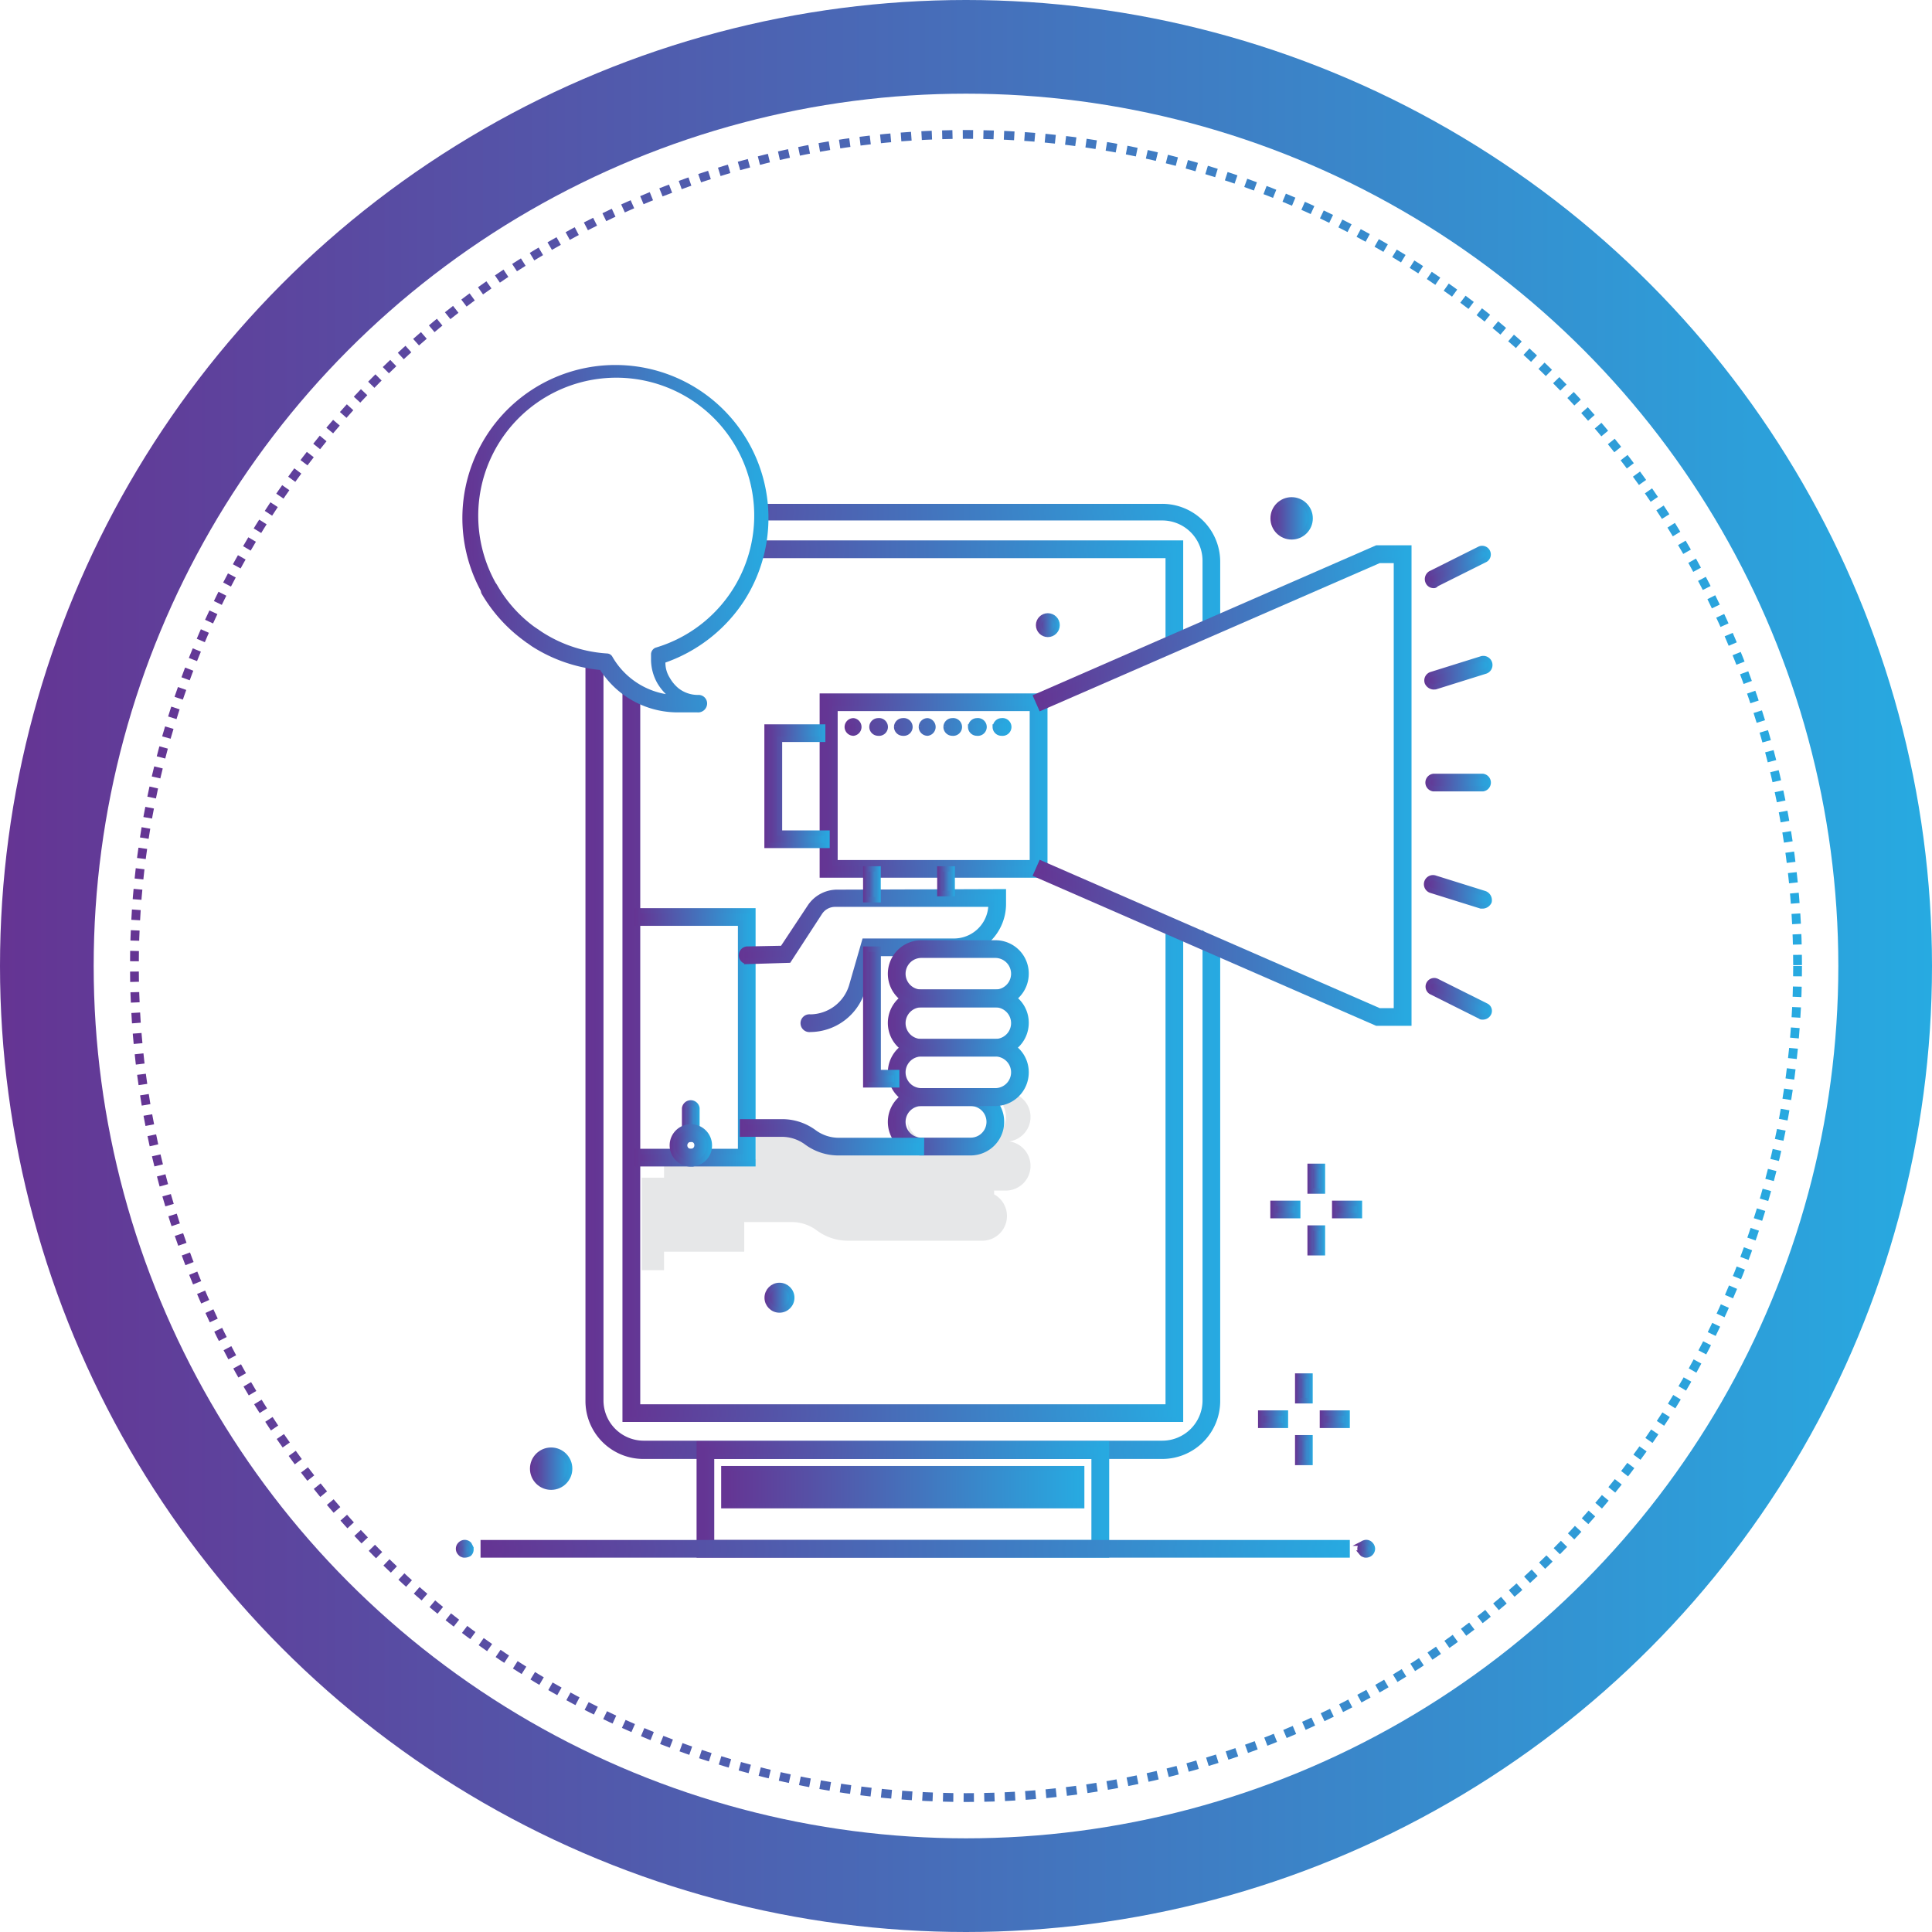 <svg xmlns="http://www.w3.org/2000/svg" xmlns:xlink="http://www.w3.org/1999/xlink" viewBox="0 0 165 165"><defs><style>.\31 193c942-5e68-4c2e-be83-3b071656b3be{fill:none;stroke-width:8px;stroke:url(#8461cc1a-666f-4e8e-ae6c-48262a79c7ce);}.\30 57385bd-e3c7-4d2d-88c5-d0823fb0faf9,.\30 b4b1116-9bc1-4e7d-9e36-4bd82e8abc30,.\31 193c942-5e68-4c2e-be83-3b071656b3be,.\31 3262851-3038-4acd-be75-da874bf063f4,.\32 267951e-c80e-4b42-ba4d-3dcd6f8b22d5,.\33 7c973b8-798e-40db-a191-d7d376d1b167,.\33 958bdd4-de27-48b1-8dcb-33b19db913f3,.\33 976a9b4-ffc4-4518-b9fb-baba629abe8e,.\34 c788ac4-6b59-42cb-b65e-c1bfb4914108,.\35 05d831a-e569-4b48-9c8b-da5d5fda890d,.\35 1f2a3ff-f7ab-43fd-b1aa-d76811bb97d1,.\35 ef49c4e-ebb3-461d-af04-5016e77aa439,.\35 f27e366-20eb-4fb0-ad58-7b5694054b5b,.\35 f45d697-a44d-4f21-97fb-f5945b59af7b,.\36 4b51175-b29c-4828-8acd-4a174c82c7de,.\36 f373214-e2f7-4375-9970-7d7613c34b3c,.\37 94bbdc4-720f-486f-8cca-b352d2643b80,.\37 c477233-4e2d-4379-8f9e-d1704986a553,.\38 25c34af-147a-4fab-9566-29ec7c59d33c,.\38 262a928-331f-4235-a4c6-8affc3fbea43,.\38 4c65575-cc15-4e6b-817c-a6309598f208,.\38 613f0a3-87a3-4782-a7b2-706d50aec8d2,.\38 8e7b9e4-78fa-4dfc-a5e5-09d2fe2dc4d5,.\38 9b164d5-753b-4f0b-934f-b4747aa3d5b8,.\39 2867c8d-78bf-44df-a34c-8d75c00a0323,.\39 53b3eb5-096d-4c31-b187-ec470f589a66,.\39 a6efa98-ff3c-4d2d-844b-2359be7d85d7,.a1b4857c-1238-47a0-8825-6e74335de17e,.a5e82858-d0fd-4d2f-953b-430015c962bc,.b23c449b-cfcc-4360-b76a-d093ce068abc,.b289b881-c88d-47d5-9872-9cf6aea7e271,.b97d9a35-5f70-459a-a02f-56e507b7de7b,.bbe2146e-b45b-491c-96e9-739f5c4b9e52,.bdbb85ab-d6ed-4c26-9dc0-5df68175d560,.be8e81ab-31fa-4d62-8299-75839b7e986b,.c2233804-c3fc-4048-b3f3-ae0bb369f806,.c42116c6-105d-42cf-b8f8-5ebdc3647045,.d3c430cb-7309-412c-b1f3-fdfa2197638e,.d585b922-5c7e-46bc-9fac-33a29245d7d4,.df576fa4-6214-47bd-bcee-b4901e51ccfc,.edd150c0-1381-483d-a570-4bd2d38fedc6,.f41edfa6-2a21-4011-aa38-eaf9eacbeb82,.fe5ee688-1d57-4e86-886e-76f2fbe151b9{stroke-miterlimit:10;}.\31 7b1f904-18a4-4103-901d-d3a85c4b05b5,.\35 1f2a3ff-f7ab-43fd-b1aa-d76811bb97d1{fill:#fff;}.\35 1f2a3ff-f7ab-43fd-b1aa-d76811bb97d1{stroke-width:0.75px;stroke-dasharray:0.88 0.88;stroke:url(#97c2151d-cf93-4eea-b322-2d8a2cb92563);}.\30 57385bd-e3c7-4d2d-88c5-d0823fb0faf9,.\30 b4b1116-9bc1-4e7d-9e36-4bd82e8abc30,.\31 3262851-3038-4acd-be75-da874bf063f4,.\32 267951e-c80e-4b42-ba4d-3dcd6f8b22d5,.\33 7c973b8-798e-40db-a191-d7d376d1b167,.\33 958bdd4-de27-48b1-8dcb-33b19db913f3,.\33 976a9b4-ffc4-4518-b9fb-baba629abe8e,.\34 c788ac4-6b59-42cb-b65e-c1bfb4914108,.\35 05d831a-e569-4b48-9c8b-da5d5fda890d,.\35 ef49c4e-ebb3-461d-af04-5016e77aa439,.\35 f27e366-20eb-4fb0-ad58-7b5694054b5b,.\35 f45d697-a44d-4f21-97fb-f5945b59af7b,.\36 4b51175-b29c-4828-8acd-4a174c82c7de,.\36 f373214-e2f7-4375-9970-7d7613c34b3c,.\37 94bbdc4-720f-486f-8cca-b352d2643b80,.\37 c477233-4e2d-4379-8f9e-d1704986a553,.\38 25c34af-147a-4fab-9566-29ec7c59d33c,.\38 262a928-331f-4235-a4c6-8affc3fbea43,.\38 4c65575-cc15-4e6b-817c-a6309598f208,.\38 613f0a3-87a3-4782-a7b2-706d50aec8d2,.\38 8e7b9e4-78fa-4dfc-a5e5-09d2fe2dc4d5,.\38 9b164d5-753b-4f0b-934f-b4747aa3d5b8,.\39 2867c8d-78bf-44df-a34c-8d75c00a0323,.\39 53b3eb5-096d-4c31-b187-ec470f589a66,.\39 a6efa98-ff3c-4d2d-844b-2359be7d85d7,.a1b4857c-1238-47a0-8825-6e74335de17e,.a5e82858-d0fd-4d2f-953b-430015c962bc,.b23c449b-cfcc-4360-b76a-d093ce068abc,.b289b881-c88d-47d5-9872-9cf6aea7e271,.b97d9a35-5f70-459a-a02f-56e507b7de7b,.bbe2146e-b45b-491c-96e9-739f5c4b9e52,.bdbb85ab-d6ed-4c26-9dc0-5df68175d560,.be8e81ab-31fa-4d62-8299-75839b7e986b,.c2233804-c3fc-4048-b3f3-ae0bb369f806,.c42116c6-105d-42cf-b8f8-5ebdc3647045,.d3c430cb-7309-412c-b1f3-fdfa2197638e,.d585b922-5c7e-46bc-9fac-33a29245d7d4,.df576fa4-6214-47bd-bcee-b4901e51ccfc,.edd150c0-1381-483d-a570-4bd2d38fedc6,.f41edfa6-2a21-4011-aa38-eaf9eacbeb82,.fe5ee688-1d57-4e86-886e-76f2fbe151b9{stroke-width:0.46px;}.\38 613f0a3-87a3-4782-a7b2-706d50aec8d2{fill:url(#21a544f4-72c5-429c-844a-499063cb04ab);stroke:url(#edd5ee0a-2d1b-449c-9682-d3d816fdc687);}.\34 c788ac4-6b59-42cb-b65e-c1bfb4914108{fill:url(#758ceb4b-d4ac-4267-8c76-ae80aa12abed);stroke:url(#59a7f786-fac7-4e21-b06f-6eedf8ebb3bc);}.b97d9a35-5f70-459a-a02f-56e507b7de7b{fill:url(#f6624539-441d-41cd-8268-3c08bbd0cb10);stroke:url(#d952846c-2ac7-4bda-b01e-248b2ea0e7b8);}.dedbe6f7-7dee-4981-b460-9eb4d756684d{fill:#e6e7e8;}.bbe2146e-b45b-491c-96e9-739f5c4b9e52{fill:url(#b7ff267d-f321-4368-96dd-fdd9b1bcf38d);stroke:url(#aa19a0cc-a6ab-404e-a076-7f257d918b64);}.c42116c6-105d-42cf-b8f8-5ebdc3647045{fill:url(#e93ad0f3-5beb-4c4b-86f0-95ffe123e039);stroke:url(#7c144a18-fa38-4b58-9a04-9e92efa4fe4a);}.\38 25c34af-147a-4fab-9566-29ec7c59d33c{fill:url(#839352ab-4f7f-442b-95b0-f54439839428);stroke:url(#ffbbf647-1048-47cd-b98b-0bad5c1dbece);}.\39 a6efa98-ff3c-4d2d-844b-2359be7d85d7{fill:url(#b4289cbc-6c01-4709-90ce-d892a772d937);stroke:url(#f82b353e-cdd6-40d4-a884-4aa3f96cc6d1);}.df576fa4-6214-47bd-bcee-b4901e51ccfc{fill:url(#3c8354e8-d491-4b33-99aa-6dc78122d185);stroke:url(#171489e8-ea7a-4171-b215-454140ec58a8);}.\32 267951e-c80e-4b42-ba4d-3dcd6f8b22d5{fill:url(#c35e7241-244e-4008-b587-ca6dea7deed8);stroke:url(#5049346f-61d8-46b0-8ffb-93a932e7fd76);}.b289b881-c88d-47d5-9872-9cf6aea7e271{fill:url(#b4991208-3756-46bf-93f9-80a1ee0e77b5);stroke:url(#3119253f-4095-48ed-a254-607ab39e993c);}.\30 57385bd-e3c7-4d2d-88c5-d0823fb0faf9{fill:url(#c9ac559e-6248-4be9-be8e-886ffa7453af);stroke:url(#9db7fd1c-e2b7-4303-bf51-a6031467dc0c);}.\37 94bbdc4-720f-486f-8cca-b352d2643b80{fill:url(#77ea598e-f477-4720-996d-5f2e8a78bb65);stroke:url(#c02e31f7-e7cb-4aa4-83f9-45ca18a06245);}.\31 3262851-3038-4acd-be75-da874bf063f4{fill:url(#273cec47-2371-4554-b99a-8bfda04ff919);stroke:url(#d4dcbcda-8dc0-43ce-8b2b-b502edbfe895);}.a5e82858-d0fd-4d2f-953b-430015c962bc{fill:url(#4db6e403-ba6b-47e4-9ead-01d42988b6f1);stroke:url(#e0d0818c-39c7-4363-b09c-b2e1a453899f);}.\39 53b3eb5-096d-4c31-b187-ec470f589a66{fill:url(#38b80445-b9bf-4d07-8a57-cbaf128f6352);stroke:url(#e2f8f9b9-5489-4c2e-9f56-4b852659dc98);}.\33 7c973b8-798e-40db-a191-d7d376d1b167{fill:url(#a9ed7fed-6841-449e-9d19-b6054f2a9d4a);stroke:url(#99868b77-fafe-47c8-bd95-737453971f34);}.\33 976a9b4-ffc4-4518-b9fb-baba629abe8e{fill:url(#6afd7966-d6e7-4906-a56a-1e8111c38e02);stroke:url(#30961ac7-ef88-4fb3-99e1-d8af476764c9);}.\39 2867c8d-78bf-44df-a34c-8d75c00a0323{fill:url(#2f554b60-6da3-4011-9c80-c98097c0f81e);stroke:url(#2cd8de2a-2f50-4ce9-8348-05832fa6d250);}.\38 9b164d5-753b-4f0b-934f-b4747aa3d5b8{fill:url(#3cb58680-0a1e-4c76-a05b-7bb028dacb89);stroke:url(#2e86cfe8-3ac2-43dc-9d40-617b5754d80b);}.\33 958bdd4-de27-48b1-8dcb-33b19db913f3{fill:url(#44f06711-5880-48bf-9007-fe559dfd8ec4);stroke:url(#d6c6e835-d96c-43db-b659-63fe61630001);}.fe5ee688-1d57-4e86-886e-76f2fbe151b9{fill:url(#bf915ea9-0f6e-424d-bb3b-d5d4fb319b65);stroke:url(#e354c18b-262c-4ca4-b17b-f93dd7f0bda4);}.\35 f45d697-a44d-4f21-97fb-f5945b59af7b{fill:url(#213567d4-2667-4605-813b-3d22356bc3aa);stroke:url(#514d0159-ea43-43bf-aada-1b180b57db7f);}.\37 c477233-4e2d-4379-8f9e-d1704986a553{fill:url(#08e45f99-5d85-4014-8a98-27d780bcb3ea);stroke:url(#972170e4-1423-41b1-b547-103c34a7e02a);}.a1b4857c-1238-47a0-8825-6e74335de17e{fill:url(#e66b4fbe-11b9-4550-b144-cec19550232b);stroke:url(#8892420d-3f28-4717-91f9-31c9e4465156);}.\36 4b51175-b29c-4828-8acd-4a174c82c7de{fill:url(#acfac5d2-656a-478a-a305-ca7a2e5d608d);stroke:url(#e05e8e53-f3ed-4110-8de8-b9340abe5e95);}.b23c449b-cfcc-4360-b76a-d093ce068abc{fill:url(#07516494-711f-4f0d-85a0-30d4b37eb748);stroke:url(#041cc78c-1a1f-4076-acad-aae480bfb5a4);}.d3c430cb-7309-412c-b1f3-fdfa2197638e{fill:url(#3a6dd168-03cd-4914-8ba7-823db1c7f64a);stroke:url(#722f748c-8e69-40fe-a987-2c2d656c87ea);}.d585b922-5c7e-46bc-9fac-33a29245d7d4{fill:url(#06cd2517-202e-4182-8535-96aacf7eb1f6);stroke:url(#ca6b65c9-06be-4595-b684-8245cea3af2f);}.f41edfa6-2a21-4011-aa38-eaf9eacbeb82{fill:url(#654dd47c-0bfe-466d-9922-c46b969ae319);stroke:url(#86039f03-16d5-4132-a605-b9d3285b41b6);}.\38 4c65575-cc15-4e6b-817c-a6309598f208{fill:url(#cdd7a699-d66d-45d6-a741-2d41443538ad);stroke:url(#1960987f-fd9a-4077-81e3-9fa8eba79685);}.edd150c0-1381-483d-a570-4bd2d38fedc6{fill:url(#1f8a3cc1-6513-4a99-b230-87682eb0de1b);stroke:url(#fb03bc86-3bba-4896-8abe-60e487f748ce);}.\30 b4b1116-9bc1-4e7d-9e36-4bd82e8abc30{fill:url(#b73d09b1-e57b-43ac-b80a-4c66fc171a22);stroke:url(#9b866f58-a4d7-457e-a5ed-a3743c092564);}.bdbb85ab-d6ed-4c26-9dc0-5df68175d560{fill:url(#40da1a2c-7f40-451e-9604-cc3b6ab12756);stroke:url(#95b3d345-c745-4705-b4fa-79861ceeda41);}.\38 8e7b9e4-78fa-4dfc-a5e5-09d2fe2dc4d5{fill:url(#f044436b-3ff7-4fb6-a728-6f8d16e14dee);stroke:url(#0e241f1c-f589-43e5-a1f3-52ea83a81b65);}.\35 05d831a-e569-4b48-9c8b-da5d5fda890d{fill:url(#95f56ee3-84a7-4b6d-bfa4-25a25460ed17);stroke:url(#7fb015ba-9a5e-4509-969d-01b3c8fdcfe2);}.c2233804-c3fc-4048-b3f3-ae0bb369f806{fill:url(#f951771c-8ff1-47b2-9f52-cade590ce586);stroke:url(#a775b9df-c903-413f-aa2b-9204770191a0);}.\35 f27e366-20eb-4fb0-ad58-7b5694054b5b{fill:url(#4c5f9716-961e-4b38-9d7c-e9fa96429c43);stroke:url(#b067cd1d-24ac-43dd-b22c-3e298b21184a);}.be8e81ab-31fa-4d62-8299-75839b7e986b{fill:url(#6364a8d5-16db-465c-9ca6-fb8d59f9200e);stroke:url(#be857279-7fcf-40e3-af1c-90e173fa1997);}.\38 262a928-331f-4235-a4c6-8affc3fbea43{fill:url(#701b32c7-780e-4190-955d-da7dfc2fb341);stroke:url(#31b012e2-5d7d-4cb0-a21c-8c4dbf82c010);}.\35 ef49c4e-ebb3-461d-af04-5016e77aa439{fill:url(#dff339db-7cd9-4c2e-8428-6a426615ed4a);stroke:url(#c15bf0a9-ad44-4090-9d7a-4c02ee20070a);}.\36 f373214-e2f7-4375-9970-7d7613c34b3c{fill:url(#de4e9a54-a990-44ba-9aa8-1d67f8636320);stroke:url(#e6f87975-2f63-4830-b6e5-211e2639e813);}</style><linearGradient id="8461cc1a-666f-4e8e-ae6c-48262a79c7ce" y1="82.5" x2="165" y2="82.5" gradientUnits="userSpaceOnUse"><stop offset="0" stop-color="#653493"/><stop offset="1" stop-color="#27aae1"/></linearGradient><linearGradient id="97c2151d-cf93-4eea-b322-2d8a2cb92563" x1="11.1" y1="82.5" x2="153.9" y2="82.5" xlink:href="#8461cc1a-666f-4e8e-ae6c-48262a79c7ce"/><linearGradient id="21a544f4-72c5-429c-844a-499063cb04ab" x1="50.23" y1="83.8" x2="103.98" y2="83.8" xlink:href="#8461cc1a-666f-4e8e-ae6c-48262a79c7ce"/><linearGradient id="edd5ee0a-2d1b-449c-9682-d3d816fdc687" x1="50" y1="83.8" x2="104.21" y2="83.8" xlink:href="#8461cc1a-666f-4e8e-ae6c-48262a79c7ce"/><linearGradient id="758ceb4b-d4ac-4267-8c76-ae80aa12abed" x1="53.39" y1="83.8" x2="100.82" y2="83.8" xlink:href="#8461cc1a-666f-4e8e-ae6c-48262a79c7ce"/><linearGradient id="59a7f786-fac7-4e21-b06f-6eedf8ebb3bc" x1="53.16" y1="83.8" x2="101.05" y2="83.8" xlink:href="#8461cc1a-666f-4e8e-ae6c-48262a79c7ce"/><linearGradient id="f6624539-441d-41cd-8268-3c08bbd0cb10" x1="39.71" y1="46" x2="65.41" y2="46" xlink:href="#8461cc1a-666f-4e8e-ae6c-48262a79c7ce"/><linearGradient id="d952846c-2ac7-4bda-b01e-248b2ea0e7b8" x1="39.48" y1="46" x2="65.64" y2="46" xlink:href="#8461cc1a-666f-4e8e-ae6c-48262a79c7ce"/><linearGradient id="b7ff267d-f321-4368-96dd-fdd9b1bcf38d" x1="59.72" y1="128.06" x2="94.5" y2="128.06" xlink:href="#8461cc1a-666f-4e8e-ae6c-48262a79c7ce"/><linearGradient id="aa19a0cc-a6ab-404e-a076-7f257d918b64" x1="59.48" y1="128.06" x2="94.73" y2="128.06" xlink:href="#8461cc1a-666f-4e8e-ae6c-48262a79c7ce"/><linearGradient id="e93ad0f3-5beb-4c4b-86f0-95ffe123e039" x1="41.27" y1="132.28" x2="115.05" y2="132.28" xlink:href="#8461cc1a-666f-4e8e-ae6c-48262a79c7ce"/><linearGradient id="7c144a18-fa38-4b58-9a04-9e92efa4fe4a" x1="41.04" y1="132.28" x2="115.28" y2="132.28" xlink:href="#8461cc1a-666f-4e8e-ae6c-48262a79c7ce"/><linearGradient id="839352ab-4f7f-442b-95b0-f54439839428" x1="65.51" y1="110.83" x2="67.62" y2="110.83" xlink:href="#8461cc1a-666f-4e8e-ae6c-48262a79c7ce"/><linearGradient id="ffbbf647-1048-47cd-b98b-0bad5c1dbece" x1="65.28" y1="110.83" x2="67.85" y2="110.83" xlink:href="#8461cc1a-666f-4e8e-ae6c-48262a79c7ce"/><linearGradient id="b4289cbc-6c01-4709-90ce-d892a772d937" x1="54.45" y1="88.59" x2="64.3" y2="88.59" xlink:href="#8461cc1a-666f-4e8e-ae6c-48262a79c7ce"/><linearGradient id="f82b353e-cdd6-40d4-a884-4aa3f96cc6d1" x1="54.22" y1="88.59" x2="64.53" y2="88.59" xlink:href="#8461cc1a-666f-4e8e-ae6c-48262a79c7ce"/><linearGradient id="3c8354e8-d491-4b33-99aa-6dc78122d185" x1="58.45" y1="95.71" x2="59.51" y2="95.71" xlink:href="#8461cc1a-666f-4e8e-ae6c-48262a79c7ce"/><linearGradient id="171489e8-ea7a-4171-b215-454140ec58a8" x1="58.22" y1="95.71" x2="59.74" y2="95.71" xlink:href="#8461cc1a-666f-4e8e-ae6c-48262a79c7ce"/><linearGradient id="c35e7241-244e-4008-b587-ca6dea7deed8" x1="57.4" y1="97.81" x2="60.56" y2="97.81" xlink:href="#8461cc1a-666f-4e8e-ae6c-48262a79c7ce"/><linearGradient id="5049346f-61d8-46b0-8ffb-93a932e7fd76" x1="57.17" y1="97.81" x2="60.79" y2="97.81" xlink:href="#8461cc1a-666f-4e8e-ae6c-48262a79c7ce"/><linearGradient id="b4991208-3756-46bf-93f9-80a1ee0e77b5" x1="63.25" y1="82.03" x2="85.7" y2="82.03" xlink:href="#8461cc1a-666f-4e8e-ae6c-48262a79c7ce"/><linearGradient id="3119253f-4095-48ed-a254-607ab39e993c" x1="63.02" y1="82.03" x2="85.93" y2="82.03" xlink:href="#8461cc1a-666f-4e8e-ae6c-48262a79c7ce"/><linearGradient id="c9ac559e-6248-4be9-be8e-886ffa7453af" x1="76.05" y1="95.81" x2="85.54" y2="95.81" xlink:href="#8461cc1a-666f-4e8e-ae6c-48262a79c7ce"/><linearGradient id="9db7fd1c-e2b7-4303-bf51-a6031467dc0c" x1="75.82" y1="95.81" x2="85.77" y2="95.81" xlink:href="#8461cc1a-666f-4e8e-ae6c-48262a79c7ce"/><linearGradient id="77ea598e-f477-4720-996d-5f2e8a78bb65" x1="76.05" y1="91.6" x2="87.65" y2="91.6" xlink:href="#8461cc1a-666f-4e8e-ae6c-48262a79c7ce"/><linearGradient id="c02e31f7-e7cb-4aa4-83f9-45ca18a06245" x1="75.82" y1="91.6" x2="87.88" y2="91.6" xlink:href="#8461cc1a-666f-4e8e-ae6c-48262a79c7ce"/><linearGradient id="273cec47-2371-4554-b99a-8bfda04ff919" x1="76.05" y1="87.38" x2="87.65" y2="87.38" xlink:href="#8461cc1a-666f-4e8e-ae6c-48262a79c7ce"/><linearGradient id="d4dcbcda-8dc0-43ce-8b2b-b502edbfe895" x1="75.82" y1="87.38" x2="87.88" y2="87.38" xlink:href="#8461cc1a-666f-4e8e-ae6c-48262a79c7ce"/><linearGradient id="4db6e403-ba6b-47e4-9ead-01d42988b6f1" x1="76.05" y1="83.16" x2="87.65" y2="83.16" xlink:href="#8461cc1a-666f-4e8e-ae6c-48262a79c7ce"/><linearGradient id="e0d0818c-39c7-4363-b09c-b2e1a453899f" x1="75.82" y1="83.16" x2="87.88" y2="83.16" xlink:href="#8461cc1a-666f-4e8e-ae6c-48262a79c7ce"/><linearGradient id="38b80445-b9bf-4d07-8a57-cbaf128f6352" x1="63.41" y1="97.13" x2="78.69" y2="97.13" xlink:href="#8461cc1a-666f-4e8e-ae6c-48262a79c7ce"/><linearGradient id="e2f8f9b9-5489-4c2e-9f56-4b852659dc98" x1="63.17" y1="97.13" x2="78.92" y2="97.13" xlink:href="#8461cc1a-666f-4e8e-ae6c-48262a79c7ce"/><linearGradient id="a9ed7fed-6841-449e-9d19-b6054f2a9d4a" x1="70.26" y1="67.09" x2="89.23" y2="67.09" xlink:href="#8461cc1a-666f-4e8e-ae6c-48262a79c7ce"/><linearGradient id="99868b77-fafe-47c8-bd95-737453971f34" x1="70.02" y1="67.09" x2="89.46" y2="67.09" xlink:href="#8461cc1a-666f-4e8e-ae6c-48262a79c7ce"/><linearGradient id="6afd7966-d6e7-4906-a56a-1e8111c38e02" x1="88.49" y1="67.09" x2="120.32" y2="67.09" xlink:href="#8461cc1a-666f-4e8e-ae6c-48262a79c7ce"/><linearGradient id="30961ac7-ef88-4fb3-99e1-d8af476764c9" x1="88.18" y1="67.09" x2="120.55" y2="67.09" xlink:href="#8461cc1a-666f-4e8e-ae6c-48262a79c7ce"/><linearGradient id="2f554b60-6da3-4011-9c80-c98097c0f81e" x1="72.36" y1="62.09" x2="86.07" y2="62.09" xlink:href="#8461cc1a-666f-4e8e-ae6c-48262a79c7ce"/><linearGradient id="2cd8de2a-2f50-4ce9-8348-05832fa6d250" x1="72.13" y1="62.09" x2="86.3" y2="62.09" xlink:href="#8461cc1a-666f-4e8e-ae6c-48262a79c7ce"/><linearGradient id="3cb58680-0a1e-4c76-a05b-7bb028dacb89" x1="73.94" y1="75.52" x2="75" y2="75.52" xlink:href="#8461cc1a-666f-4e8e-ae6c-48262a79c7ce"/><linearGradient id="2e86cfe8-3ac2-43dc-9d40-617b5754d80b" x1="73.71" y1="75.52" x2="75.23" y2="75.52" xlink:href="#8461cc1a-666f-4e8e-ae6c-48262a79c7ce"/><linearGradient id="44f06711-5880-48bf-9007-fe559dfd8ec4" x1="73.94" y1="86.85" x2="76.58" y2="86.85" xlink:href="#8461cc1a-666f-4e8e-ae6c-48262a79c7ce"/><linearGradient id="d6c6e835-d96c-43db-b659-63fe61630001" x1="73.71" y1="86.85" x2="76.81" y2="86.85" xlink:href="#8461cc1a-666f-4e8e-ae6c-48262a79c7ce"/><linearGradient id="bf915ea9-0f6e-424d-bb3b-d5d4fb319b65" x1="80.27" y1="75.26" x2="81.32" y2="75.26" xlink:href="#8461cc1a-666f-4e8e-ae6c-48262a79c7ce"/><linearGradient id="e354c18b-262c-4ca4-b17b-f93dd7f0bda4" x1="80.04" y1="75.26" x2="81.55" y2="75.26" xlink:href="#8461cc1a-666f-4e8e-ae6c-48262a79c7ce"/><linearGradient id="213567d4-2667-4605-813b-3d22356bc3aa" x1="65.51" y1="67.14" x2="70.62" y2="67.14" xlink:href="#8461cc1a-666f-4e8e-ae6c-48262a79c7ce"/><linearGradient id="514d0159-ea43-43bf-aada-1b180b57db7f" x1="65.28" y1="67.14" x2="70.86" y2="67.14" xlink:href="#8461cc1a-666f-4e8e-ae6c-48262a79c7ce"/><linearGradient id="08e45f99-5d85-4014-8a98-27d780bcb3ea" x1="121.91" y1="48.39" x2="127.1" y2="48.39" xlink:href="#8461cc1a-666f-4e8e-ae6c-48262a79c7ce"/><linearGradient id="972170e4-1423-41b1-b547-103c34a7e02a" x1="121.68" y1="48.39" x2="127.34" y2="48.39" xlink:href="#8461cc1a-666f-4e8e-ae6c-48262a79c7ce"/><linearGradient id="e66b4fbe-11b9-4550-b144-cec19550232b" x1="121.93" y1="85.29" x2="127.19" y2="85.29" xlink:href="#8461cc1a-666f-4e8e-ae6c-48262a79c7ce"/><linearGradient id="8892420d-3f28-4717-91f9-31c9e4465156" x1="121.7" y1="85.29" x2="127.42" y2="85.29" xlink:href="#8461cc1a-666f-4e8e-ae6c-48262a79c7ce"/><linearGradient id="acfac5d2-656a-478a-a305-ca7a2e5d608d" x1="121.9" y1="66.83" x2="127.17" y2="66.83" xlink:href="#8461cc1a-666f-4e8e-ae6c-48262a79c7ce"/><linearGradient id="e05e8e53-f3ed-4110-8de8-b9340abe5e95" x1="121.67" y1="66.83" x2="127.4" y2="66.83" xlink:href="#8461cc1a-666f-4e8e-ae6c-48262a79c7ce"/><linearGradient id="07516494-711f-4f0d-85a0-30d4b37eb748" x1="121.87" y1="57.46" x2="127.2" y2="57.46" xlink:href="#8461cc1a-666f-4e8e-ae6c-48262a79c7ce"/><linearGradient id="041cc78c-1a1f-4076-acad-aae480bfb5a4" x1="121.63" y1="57.46" x2="127.43" y2="57.46" xlink:href="#8461cc1a-666f-4e8e-ae6c-48262a79c7ce"/><linearGradient id="3a6dd168-03cd-4914-8ba7-823db1c7f64a" x1="121.89" y1="76.18" x2="127.18" y2="76.18" xlink:href="#8461cc1a-666f-4e8e-ae6c-48262a79c7ce"/><linearGradient id="722f748c-8e69-40fe-a987-2c2d656c87ea" x1="121.66" y1="76.18" x2="127.41" y2="76.18" xlink:href="#8461cc1a-666f-4e8e-ae6c-48262a79c7ce"/><linearGradient id="06cd2517-202e-4182-8535-96aacf7eb1f6" x1="88.7" y1="53.39" x2="90.28" y2="53.39" xlink:href="#8461cc1a-666f-4e8e-ae6c-48262a79c7ce"/><linearGradient id="ca6b65c9-06be-4595-b684-8245cea3af2f" x1="88.47" y1="53.39" x2="90.51" y2="53.39" xlink:href="#8461cc1a-666f-4e8e-ae6c-48262a79c7ce"/><linearGradient id="654dd47c-0bfe-466d-9922-c46b969ae319" x1="108.72" y1="44.27" x2="111.89" y2="44.27" xlink:href="#8461cc1a-666f-4e8e-ae6c-48262a79c7ce"/><linearGradient id="86039f03-16d5-4132-a605-b9d3285b41b6" x1="108.49" y1="44.27" x2="112.12" y2="44.27" xlink:href="#8461cc1a-666f-4e8e-ae6c-48262a79c7ce"/><linearGradient id="cdd7a699-d66d-45d6-a741-2d41443538ad" x1="111.89" y1="100.66" x2="112.94" y2="100.66" xlink:href="#8461cc1a-666f-4e8e-ae6c-48262a79c7ce"/><linearGradient id="1960987f-fd9a-4077-81e3-9fa8eba79685" x1="111.65" y1="100.66" x2="113.17" y2="100.66" xlink:href="#8461cc1a-666f-4e8e-ae6c-48262a79c7ce"/><linearGradient id="1f8a3cc1-6513-4a99-b230-87682eb0de1b" x1="111.89" y1="105.93" x2="112.94" y2="105.93" xlink:href="#8461cc1a-666f-4e8e-ae6c-48262a79c7ce"/><linearGradient id="fb03bc86-3bba-4896-8abe-60e487f748ce" x1="111.65" y1="105.93" x2="113.17" y2="105.93" xlink:href="#8461cc1a-666f-4e8e-ae6c-48262a79c7ce"/><linearGradient id="b73d09b1-e57b-43ac-b80a-4c66fc171a22" x1="113.99" y1="103.29" x2="116.1" y2="103.29" xlink:href="#8461cc1a-666f-4e8e-ae6c-48262a79c7ce"/><linearGradient id="9b866f58-a4d7-457e-a5ed-a3743c092564" x1="113.76" y1="103.29" x2="116.33" y2="103.29" xlink:href="#8461cc1a-666f-4e8e-ae6c-48262a79c7ce"/><linearGradient id="40da1a2c-7f40-451e-9604-cc3b6ab12756" x1="108.72" y1="103.29" x2="110.83" y2="103.29" xlink:href="#8461cc1a-666f-4e8e-ae6c-48262a79c7ce"/><linearGradient id="95b3d345-c745-4705-b4fa-79861ceeda41" x1="108.49" y1="103.29" x2="111.06" y2="103.29" xlink:href="#8461cc1a-666f-4e8e-ae6c-48262a79c7ce"/><linearGradient id="f044436b-3ff7-4fb6-a728-6f8d16e14dee" x1="110.83" y1="118.58" x2="111.89" y2="118.58" xlink:href="#8461cc1a-666f-4e8e-ae6c-48262a79c7ce"/><linearGradient id="0e241f1c-f589-43e5-a1f3-52ea83a81b65" x1="110.6" y1="118.58" x2="112.12" y2="118.58" xlink:href="#8461cc1a-666f-4e8e-ae6c-48262a79c7ce"/><linearGradient id="95f56ee3-84a7-4b6d-bfa4-25a25460ed17" x1="110.83" y1="123.85" x2="111.89" y2="123.85" xlink:href="#8461cc1a-666f-4e8e-ae6c-48262a79c7ce"/><linearGradient id="7fb015ba-9a5e-4509-969d-01b3c8fdcfe2" x1="110.6" y1="123.85" x2="112.12" y2="123.85" xlink:href="#8461cc1a-666f-4e8e-ae6c-48262a79c7ce"/><linearGradient id="f951771c-8ff1-47b2-9f52-cade590ce586" x1="112.94" y1="121.21" x2="115.05" y2="121.21" xlink:href="#8461cc1a-666f-4e8e-ae6c-48262a79c7ce"/><linearGradient id="a775b9df-c903-413f-aa2b-9204770191a0" x1="112.71" y1="121.21" x2="115.28" y2="121.21" xlink:href="#8461cc1a-666f-4e8e-ae6c-48262a79c7ce"/><linearGradient id="4c5f9716-961e-4b38-9d7c-e9fa96429c43" x1="107.67" y1="121.21" x2="109.78" y2="121.21" xlink:href="#8461cc1a-666f-4e8e-ae6c-48262a79c7ce"/><linearGradient id="b067cd1d-24ac-43dd-b22c-3e298b21184a" x1="107.44" y1="121.21" x2="110.01" y2="121.21" xlink:href="#8461cc1a-666f-4e8e-ae6c-48262a79c7ce"/><linearGradient id="6364a8d5-16db-465c-9ca6-fb8d59f9200e" x1="45.49" y1="125.43" x2="48.65" y2="125.43" xlink:href="#8461cc1a-666f-4e8e-ae6c-48262a79c7ce"/><linearGradient id="be857279-7fcf-40e3-af1c-90e173fa1997" x1="45.26" y1="125.43" x2="48.88" y2="125.43" xlink:href="#8461cc1a-666f-4e8e-ae6c-48262a79c7ce"/><linearGradient id="701b32c7-780e-4190-955d-da7dfc2fb341" x1="61.82" y1="127.01" x2="92.39" y2="127.01" xlink:href="#8461cc1a-666f-4e8e-ae6c-48262a79c7ce"/><linearGradient id="31b012e2-5d7d-4cb0-a21c-8c4dbf82c010" x1="61.59" y1="127.01" x2="92.62" y2="127.01" xlink:href="#8461cc1a-666f-4e8e-ae6c-48262a79c7ce"/><linearGradient id="dff339db-7cd9-4c2e-8428-6a426615ed4a" x1="39.16" y1="132.28" x2="40.22" y2="132.28" xlink:href="#8461cc1a-666f-4e8e-ae6c-48262a79c7ce"/><linearGradient id="c15bf0a9-ad44-4090-9d7a-4c02ee20070a" x1="38.93" y1="132.28" x2="40.45" y2="132.28" xlink:href="#8461cc1a-666f-4e8e-ae6c-48262a79c7ce"/><linearGradient id="de4e9a54-a990-44ba-9aa8-1d67f8636320" x1="116.15" y1="132.28" x2="117.21" y2="132.28" xlink:href="#8461cc1a-666f-4e8e-ae6c-48262a79c7ce"/><linearGradient id="e6f87975-2f63-4830-b6e5-211e2639e813" x1="115.92" y1="132.28" x2="117.44" y2="132.28" xlink:href="#8461cc1a-666f-4e8e-ae6c-48262a79c7ce"/></defs><title>Advertising</title><g id="08258a92-523b-4b49-9cef-6492f9b52f79" data-name="Layer 2"><g id="03e20947-170c-4002-b03a-84e057614b01" data-name="Layer 1"><circle class="1193c942-5e68-4c2e-be83-3b071656b3be" cx="82.5" cy="82.5" r="78.5"/><circle class="51f2a3ff-f7ab-43fd-b1aa-d76811bb97d1" cx="82.5" cy="82.5" r="71.02"/><path class="8613f0a3-87a3-4782-a7b2-706d50aec8d2" d="M102.93,80v39.58a3.67,3.67,0,0,1-3.69,3.69H55a3.67,3.67,0,0,1-3.69-3.69V47.91A3.67,3.67,0,0,1,55,44.22H99.24a3.67,3.67,0,0,1,3.69,3.69V54a1.83,1.83,0,0,1,1.05-.53V48a4.72,4.72,0,0,0-4.74-4.74H55A4.72,4.72,0,0,0,50.23,48v71.67A4.72,4.72,0,0,0,55,124.37H99.24a4.72,4.72,0,0,0,4.74-4.74v-39A2.28,2.28,0,0,1,102.93,80Z"/><path class="4c788ac4-6b59-42cb-b65e-c1bfb4914108" d="M99.77,120.16H54.45V47.44H99.77v7.75a1.83,1.83,0,0,1,1.05-.53V46.38H53.39v74.83h47.43V79.53A2.83,2.83,0,0,1,99.77,79Z"/><path class="b97d9a35-5f70-459a-a02f-56e507b7de7b" d="M42.17,49.86l.11.16a11.5,11.5,0,0,0,3.16,3.58l.69.47a11.54,11.54,0,0,0,5.59,1.84.54.54,0,0,1,.42.26,6.54,6.54,0,0,0,4.58,3.21,4.54,4.54,0,0,1-.74-.95,4.15,4.15,0,0,1-.53-1.95V56a.63.63,0,0,1,.37-.53,11.77,11.77,0,0,0,2.53-21.5A11.79,11.79,0,0,0,42.17,49.86ZM59.56,60.61H57.82A7.63,7.63,0,0,1,51.39,57a12.93,12.93,0,0,1-5.85-2l-.74-.53a13,13,0,0,1-3.48-3.9l-.05-.21a12.84,12.84,0,1,1,22.08.84,13.06,13.06,0,0,1-6.75,5.22v.11A2.61,2.61,0,0,0,57,58a3.45,3.45,0,0,0,.79.95,2.9,2.9,0,0,0,1.84.63.5.5,0,0,1,.53.53A.54.54,0,0,1,59.56,60.61Z"/><path class="17b1f904-18a4-4103-901d-d3a85c4b05b5" d="M42.32,49.76l.11.16a11.5,11.5,0,0,0,3.16,3.58l.69.47a11.54,11.54,0,0,0,5.59,1.84.54.54,0,0,1,.42.26,6.54,6.54,0,0,0,4.58,3.21,4.54,4.54,0,0,1-.74-.95,4.15,4.15,0,0,1-.53-1.95v-.53a.63.63,0,0,1,.37-.53,11.77,11.77,0,0,0,2.53-21.5A11.79,11.79,0,0,0,42.32,49.76Z"/><path class="dedbe6f7-7dee-4981-b460-9eb4d756684d" d="M85.9,97.5h0a2.11,2.11,0,0,0,0-4.22H83.8a2.11,2.11,0,0,1,0,4.22H79.58a2.11,2.11,0,0,1-2.11-2.11h0A19.94,19.94,0,0,0,77.84,98H72.47a4.25,4.25,0,0,1-2.63-.84,3.42,3.42,0,0,0-2.11-.74H64.56V99H56.71v1.58h-1.9v7.9h1.9v-1.58h6.85v-2.53h4.11a3.56,3.56,0,0,1,2.06.69,4.42,4.42,0,0,0,2.63.9H83.8A2.11,2.11,0,0,0,84.9,102v-.32h1a2.11,2.11,0,0,0,0-4.22Z"/><path class="bbe2146e-b45b-491c-96e9-739f5c4b9e52" d="M60.77,131.75H93.44v-7.38H60.77ZM94.5,132.8H59.72v-9.49H94.5Z"/><rect class="c42116c6-105d-42cf-b8f8-5ebdc3647045" x="41.27" y="131.75" width="73.78" height="1.05"/><circle class="825c34af-147a-4fab-9566-29ec7c59d33c" cx="66.57" cy="110.83" r="1.05"/><polygon class="9a6efa98-ff3c-4d2d-844b-2359be7d85d7" points="64.3 99.39 54.45 99.39 54.45 98.34 63.25 98.34 63.25 78.84 54.45 78.84 54.45 77.79 64.3 77.79 64.3 99.39"/><path class="df576fa4-6214-47bd-bcee-b4901e51ccfc" d="M59,97.29a.5.5,0,0,1-.53-.53V94.65a.53.53,0,0,1,1.05,0v2.11A.53.53,0,0,1,59,97.29Z"/><path class="2267951e-c80e-4b42-ba4d-3dcd6f8b22d5" d="M59,97.29a.53.53,0,1,0,.53.53A.5.5,0,0,0,59,97.29Zm0,2.11a1.58,1.58,0,1,1,1.58-1.58A1.55,1.55,0,0,1,59,99.39Z"/><path class="b289b881-c88d-47d5-9872-9cf6aea7e271" d="M69.2,87.91a.53.53,0,1,1,0-1.05,3.73,3.73,0,0,0,3.53-2.63l1.11-3.85h7.64a3.17,3.17,0,0,0,3.16-3.16H71.31a1.57,1.57,0,0,0-1.32.74L67.36,82l-3.58.11a.53.53,0,0,1,0-1.05L66.83,81l2.37-3.58a2.79,2.79,0,0,1,2.21-1.21l14.28-.05v1.05a4.23,4.23,0,0,1-4.22,4.22h-6.9l-.9,3.11A4.7,4.7,0,0,1,69.2,87.91Z"/><path class="057385bd-e3c7-4d2d-88c5-d0823fb0faf9" d="M78.69,94.23a1.58,1.58,0,1,0,0,3.16H82.9a1.58,1.58,0,0,0,0-3.16Zm4.22,4.22H78.69a2.63,2.63,0,1,1,0-5.27H82.9a2.61,2.61,0,0,1,2.63,2.63A2.64,2.64,0,0,1,82.9,98.45Z"/><path class="794bbdc4-720f-486f-8cca-b352d2643b80" d="M78.69,90a1.58,1.58,0,1,0,0,3.16H85A1.58,1.58,0,1,0,85,90ZM85,94.23H78.69a2.63,2.63,0,1,1,0-5.27H85a2.61,2.61,0,0,1,2.63,2.63A2.64,2.64,0,0,1,85,94.23Z"/><path class="13262851-3038-4acd-be75-da874bf063f4" d="M78.69,85.8a1.58,1.58,0,1,0,0,3.16H85a1.58,1.58,0,1,0,0-3.16ZM85,90H78.69a2.63,2.63,0,1,1,0-5.27H85a2.61,2.61,0,0,1,2.63,2.63A2.64,2.64,0,0,1,85,90Z"/><path class="a5e82858-d0fd-4d2f-953b-430015c962bc" d="M78.69,81.58a1.58,1.58,0,1,0,0,3.16H85a1.58,1.58,0,1,0,0-3.16ZM85,85.8H78.69a2.63,2.63,0,0,1,0-5.27H85a2.61,2.61,0,0,1,2.63,2.63A2.64,2.64,0,0,1,85,85.8Z"/><path class="953b3eb5-096d-4c31-b187-ec470f589a66" d="M78.69,98.45H71.57a4.57,4.57,0,0,1-2.69-.9,3.56,3.56,0,0,0-2.06-.69H63.41V95.81h3.43a4.57,4.57,0,0,1,2.69.9,3.56,3.56,0,0,0,2.06.69h7.11Z"/><path class="37c973b8-798e-40db-a191-d7d376d1b167" d="M71.31,73.68H88.17V60.5H71.31Zm17.92,1.05h-19V59.45h19Z"/><polygon class="3976a9b4-ffc4-4518-b9fb-baba629abe8e" points="120.32 87.38 117.58 87.38 88.49 74.68 88.91 73.73 117.79 86.33 119.26 86.33 119.26 47.86 117.79 47.86 88.91 60.45 88.49 59.5 117.58 46.8 120.32 46.8 120.32 87.38"/><path class="92867c8d-78bf-44df-a34c-8d75c00a0323" d="M72.36,62.09a.53.53,0,0,1,.53-.53.53.53,0,0,1,0,1.05A.53.53,0,0,1,72.36,62.09Zm2.11,0a.53.53,0,0,1,.53-.53.53.53,0,1,1,0,1.05A.53.53,0,0,1,74.47,62.09Zm2.11,0a.53.53,0,0,1,.53-.53.53.53,0,1,1,0,1.05A.53.53,0,0,1,76.58,62.09Zm2.11,0a.53.53,0,0,1,.53-.53.53.53,0,0,1,0,1.05A.53.53,0,0,1,78.69,62.09Zm2.11,0a.53.53,0,0,1,.53-.53.53.53,0,1,1,0,1.05A.53.53,0,0,1,80.8,62.09Zm2.11,0a.53.53,0,0,1,.53-.53.53.53,0,1,1,0,1.05A.53.53,0,0,1,82.9,62.09Zm2.11,0a.53.53,0,0,1,.53-.53.53.53,0,1,1,0,1.05A.53.53,0,0,1,85,62.09Z"/><rect class="89b164d5-753b-4f0b-934f-b4747aa3d5b8" x="73.94" y="74.21" width="1.05" height="2.63"/><polygon class="3958bdd4-de27-48b1-8dcb-33b19db913f3" points="76.58 92.65 73.94 92.65 73.94 81.06 75 81.06 75 91.6 76.58 91.6 76.58 92.65"/><rect class="fe5ee688-1d57-4e86-886e-76f2fbe151b9" x="80.27" y="74.21" width="1.05" height="2.11"/><polygon class="5f45d697-a44d-4f21-97fb-f5945b59af7b" points="70.63 72.2 65.51 72.2 65.51 62.09 70.26 62.09 70.26 63.14 66.57 63.14 66.57 71.15 70.63 71.15 70.63 72.2"/><path class="7c477233-4e2d-4379-8f9e-d1704986a553" d="M122.43,50a.51.51,0,0,1-.47-.32.56.56,0,0,1,.21-.69l4.22-2.11a.51.51,0,0,1,.47.9l-4.22,2.11A.21.21,0,0,1,122.43,50Z"/><path class="a1b4857c-1238-47a0-8825-6e74335de17e" d="M126.64,86.85c-.11,0-.16,0-.21-.05l-4.22-2.11a.51.51,0,0,1,.47-.9l4.22,2.11a.47.47,0,0,1,.21.69A.55.55,0,0,1,126.64,86.85Z"/><path class="64b51175-b29c-4828-8acd-4a174c82c7de" d="M126.64,67.36h-4.22a.53.53,0,0,1,0-1.05h4.22a.53.53,0,0,1,0,1.05Z"/><path class="b23c449b-cfcc-4360-b76a-d093ce068abc" d="M122.43,58.66a.63.63,0,0,1-.53-.37.53.53,0,0,1,.37-.69l4.22-1.32a.55.55,0,1,1,.32,1.05l-4.22,1.32Z"/><path class="d3c430cb-7309-412c-b1f3-fdfa2197638e" d="M126.64,77.37h-.16l-4.22-1.32a.55.55,0,1,1,.32-1.05l4.22,1.32a.6.6,0,0,1,.37.69A.63.63,0,0,1,126.64,77.37Z"/><circle class="d585b922-5c7e-46bc-9fac-33a29245d7d4" cx="89.49" cy="53.39" r="0.79"/><circle class="f41edfa6-2a21-4011-aa38-eaf9eacbeb82" cx="110.31" cy="44.27" r="1.58"/><rect class="84c65575-cc15-4e6b-817c-a6309598f208" x="111.89" y="99.61" width="1.05" height="2.11"/><rect class="edd150c0-1381-483d-a570-4bd2d38fedc6" x="111.89" y="104.88" width="1.05" height="2.11"/><rect class="0b4b1116-9bc1-4e7d-9e36-4bd82e8abc30" x="113.99" y="102.77" width="2.11" height="1.05"/><rect class="bdbb85ab-d6ed-4c26-9dc0-5df68175d560" x="108.72" y="102.77" width="2.11" height="1.05"/><rect class="88e7b9e4-78fa-4dfc-a5e5-09d2fe2dc4d5" x="110.83" y="117.52" width="1.05" height="2.11"/><rect class="505d831a-e569-4b48-9c8b-da5d5fda890d" x="110.83" y="122.79" width="1.05" height="2.11"/><rect class="c2233804-c3fc-4048-b3f3-ae0bb369f806" x="112.94" y="120.68" width="2.11" height="1.05"/><rect class="5f27e366-20eb-4fb0-ad58-7b5694054b5b" x="107.67" y="120.68" width="2.11" height="1.05"/><circle class="be8e81ab-31fa-4d62-8299-75839b7e986b" cx="47.07" cy="125.43" r="1.58"/><rect class="8262a928-331f-4235-a4c6-8affc3fbea43" x="61.82" y="125.43" width="30.56" height="3.16"/><path class="5ef49c4e-ebb3-461d-af04-5016e77aa439" d="M39.69,132.8a.32.32,0,0,1-.21-.05c-.05,0-.11-.05-.16-.11a.51.51,0,0,1,0-.74.51.51,0,0,1,.74,0,5089.57,5089.57,0,0,0,.11.21c0,.05,0,.05.05.11v.11a.48.48,0,0,1-.16.37A.76.76,0,0,1,39.69,132.8Z"/><path class="6f373214-e2f7-4375-9970-7d7613c34b3c" d="M116.68,132.8a.32.32,0,0,1-.21-.05c-.05,0-.11-.05-.16-.11a.51.51,0,0,1,0-.74c.05-.05.11-.11.16-.11a.48.48,0,0,1,.58.11.57.57,0,0,1,.16.37.54.54,0,0,1-.53.53Z"/><circle class="17b1f904-18a4-4103-901d-d3a85c4b05b5" cx="52.6" cy="44.22" r="10.8"/></g></g></svg>